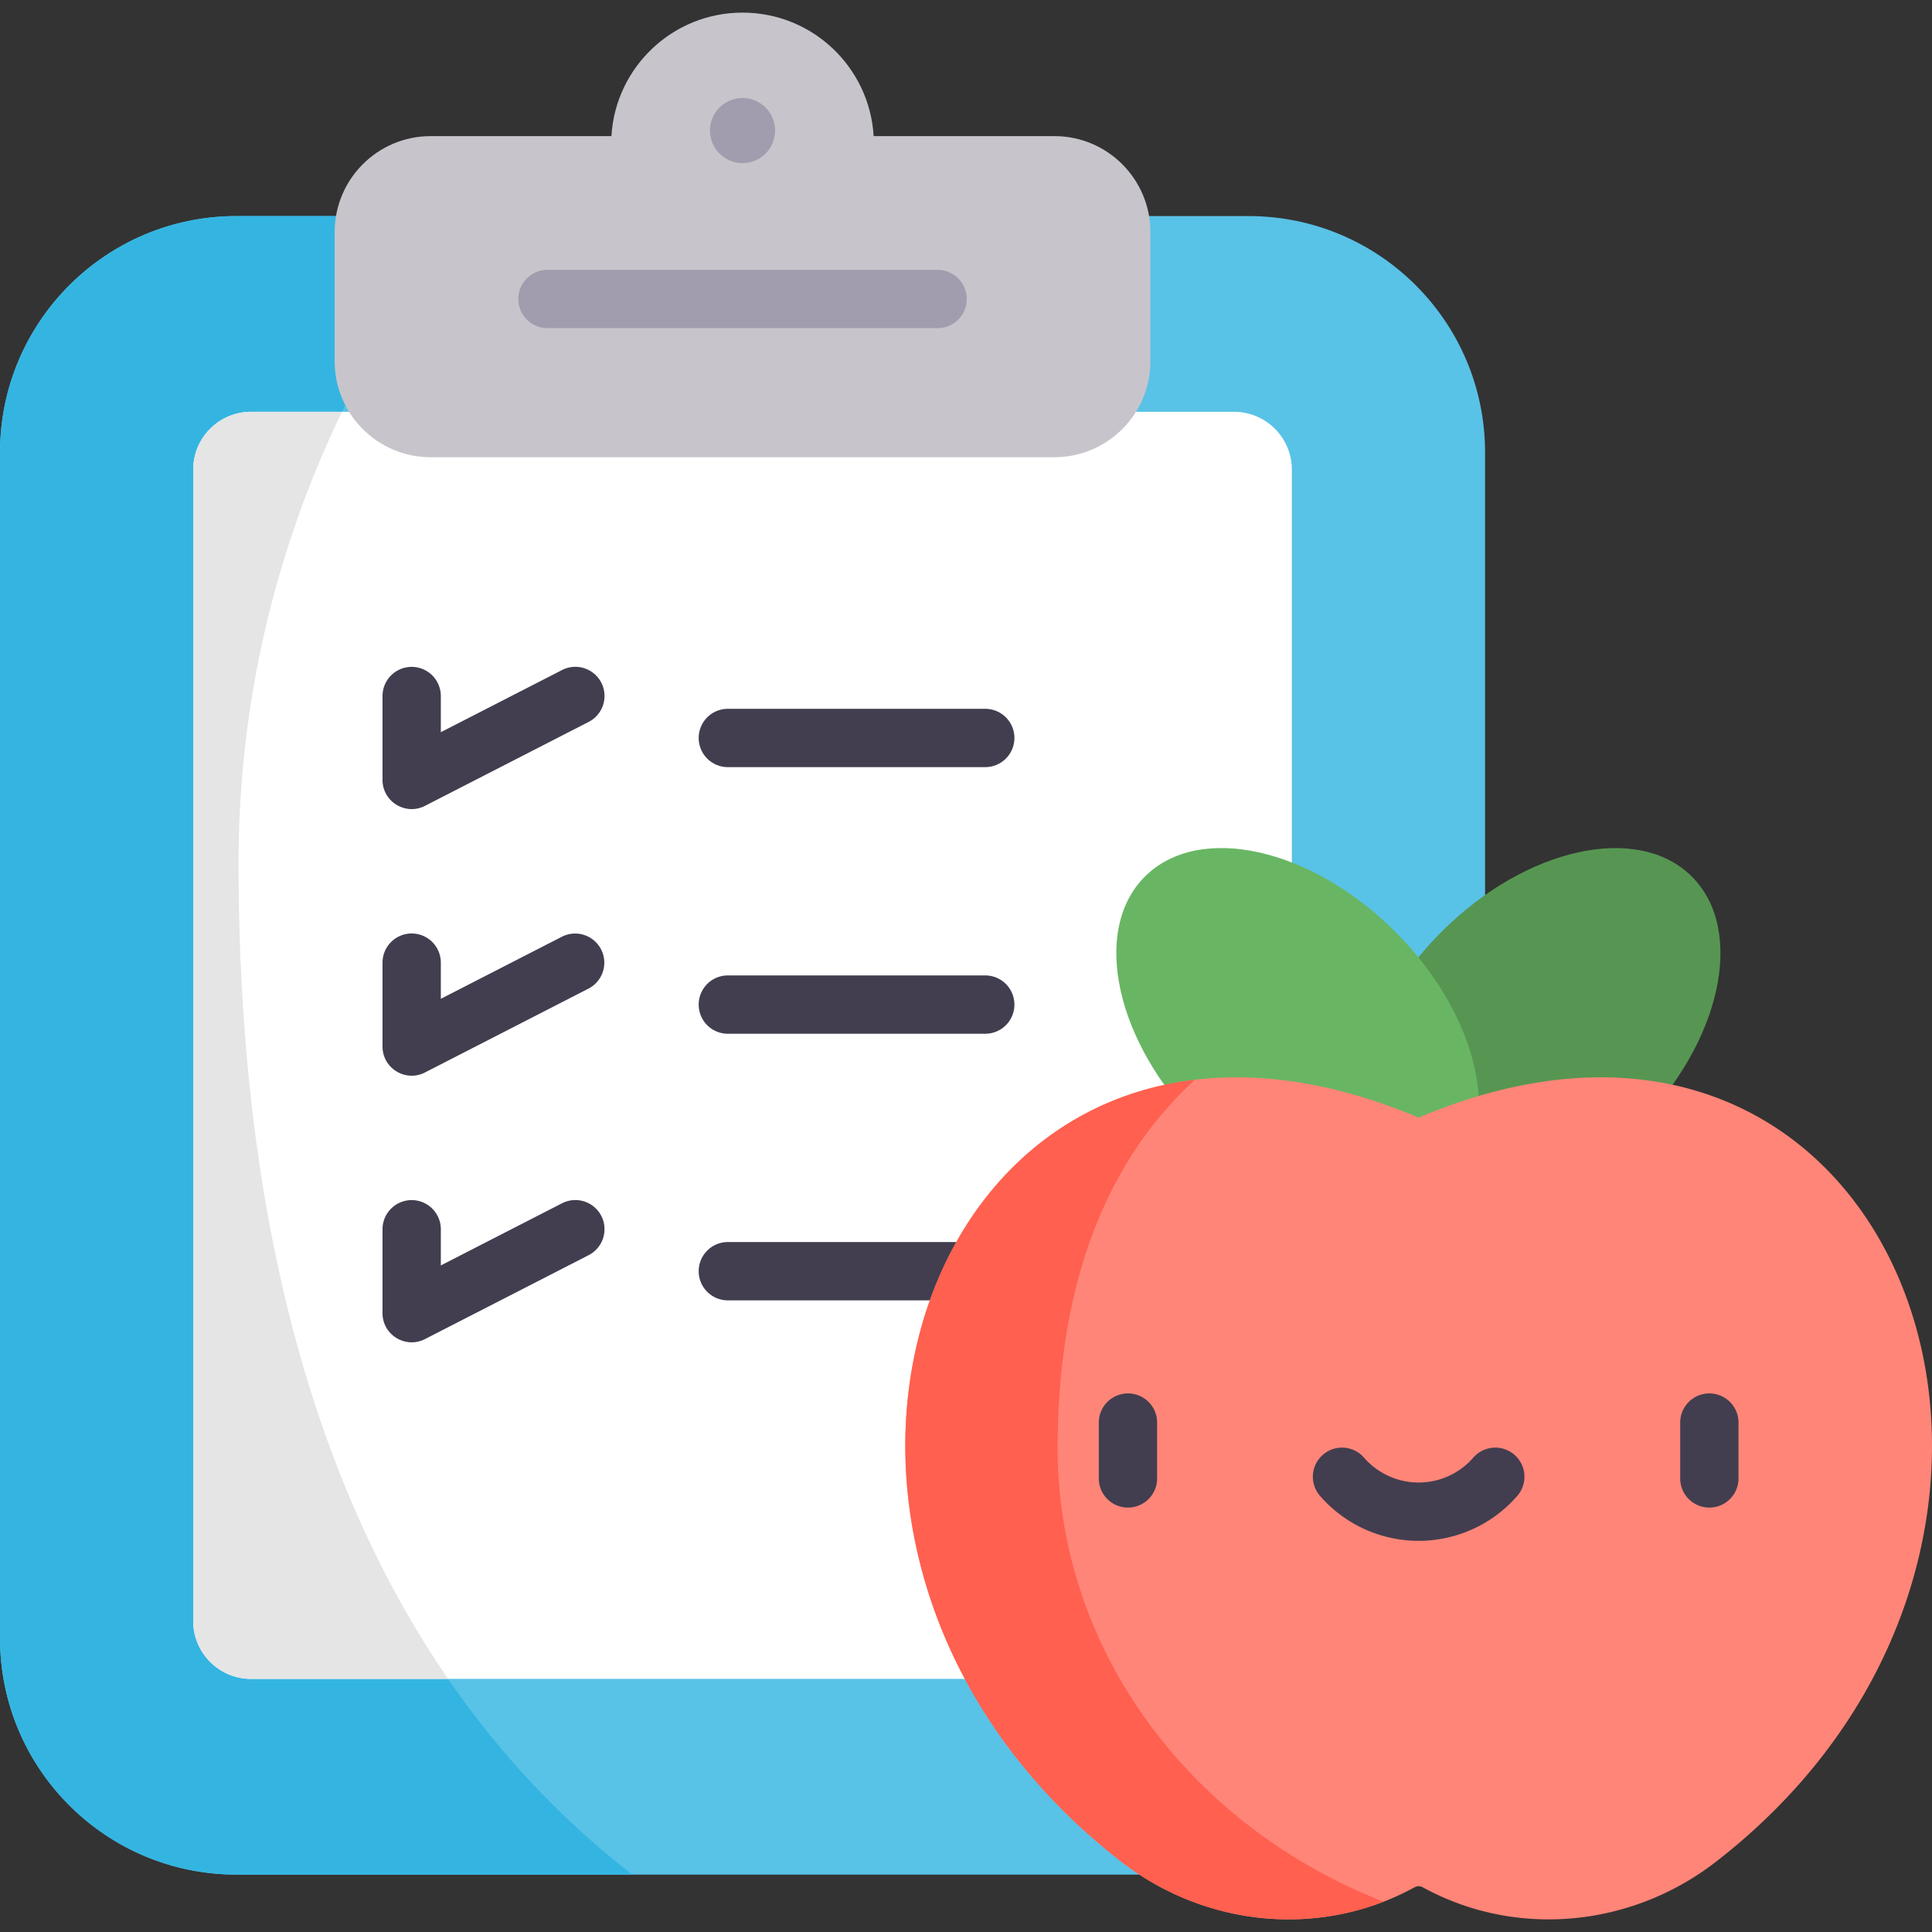 <?xml version="1.0" encoding="UTF-8"?>
<svg xmlns="http://www.w3.org/2000/svg" xmlns:xlink="http://www.w3.org/1999/xlink" xmlns:svgjs="http://svgjs.com/svgjs" version="1.1" width="512" height="512" x="0" y="0" viewBox="0 0 497 497" style="enable-background:new 0 0 512 512" xml:space="preserve" class="">
  <rect x="0" y="0" width="497" height="497" fill="#333333" stroke="none"/>
  <g>
    <path fill="#59c2e7" d="M321.204 55.586H60.826C27.233 55.586 0 82.819 0 116.412v304.995C0 455 27.233 482.233 60.826 482.233h260.378c33.593 0 60.826-27.233 60.826-60.826V116.412c0-33.593-27.233-60.826-60.826-60.826z" data-original="#59c2e7" class=""/>
    <path fill="#34b5e1" d="M61.36 222.111c0-62.662 21.719-120.392 58.23-166.524H60.826C27.233 55.586 0 82.819 0 116.412v304.995C0 455 27.233 482.233 60.826 482.233h101.841C96.294 430.862 61.36 343.197 61.36 222.111z" data-original="#34b5e1"/>
    <path fill="#ffffff" d="M64.577 431.888c-8.201 0-14.874-6.673-14.874-14.875V120.806c0-8.202 6.673-14.875 14.874-14.875h252.876c8.202 0 14.874 6.673 14.874 14.875v296.207c0 8.202-6.672 14.875-14.874 14.875z" data-original="#ffffff" class=""/>
    <path fill="#c7c5cb" d="M271.234 35.016h-46.492c-1.047-17.721-15.744-31.77-33.728-31.77s-32.681 14.049-33.728 31.77h-46.492c-13.644 0-24.704 11.06-24.704 24.704v33.197c0 13.644 11.06 24.704 24.704 24.704h160.439c13.644 0 24.704-11.06 24.704-24.704V59.72c.001-13.644-11.059-24.704-24.703-24.704z" data-original="#c7c5cb"/>
    <circle cx="191.015" cy="33.586" r="8.38" fill="#a19dae" data-original="#a19dae"/>
    <path fill="#a19dae" d="M241.195 84.414h-100.36a7.5 7.5 0 0 1 0-15h100.359a7.5 7.5 0 0 1 .001 15z" data-original="#a19dae"/>
    <ellipse cx="396.009" cy="264.796" fill="#569652" rx="55.579" ry="35.514" transform="rotate(-45 395.99 264.889)" data-original="#00cd8c" class="" opacity="1"/>
    <ellipse cx="333.878" cy="264.796" fill="#68b663" rx="35.514" ry="55.579" transform="rotate(-45 333.855 264.878)" data-original="#60d9a7" class="" opacity="1"/>
    <path fill="#423e4f" d="M263.568 334.512h-76.333a7.5 7.5 0 0 1 0-15h76.333a7.5 7.5 0 0 1 0 15z" data-original="#423e4f" class=""/>
    <path fill="#ff8578" d="M365.965 485.481c.314.171.627.339.94.505 23.922 12.653 53.105 9.533 74.497-7.041 106.484-82.503 48.458-244.192-76.458-191.447-124.916-52.744-182.942 108.944-76.458 191.447 21.392 16.574 50.576 19.694 74.497 7.041.313-.165.626-.334.94-.505a2.133 2.133 0 0 1 2.042 0z" data-original="#ff889e" class="" opacity="1"/>
    <path fill="#423e4f" d="M290.163 387.821a7.5 7.5 0 0 1-7.5-7.5v-14.37a7.5 7.5 0 0 1 15 0v14.37a7.5 7.5 0 0 1-7.5 7.5zM439.724 387.821a7.5 7.5 0 0 1-7.5-7.5v-14.37a7.5 7.5 0 0 1 15 0v14.37a7.5 7.5 0 0 1-7.5 7.5zM364.944 396.375a33.648 33.648 0 0 1-25.37-11.554 7.5 7.5 0 0 1 11.309-9.855 18.654 18.654 0 0 0 14.062 6.409 18.654 18.654 0 0 0 14.061-6.409 7.5 7.5 0 0 1 11.309 9.855 33.655 33.655 0 0 1-25.371 11.554zM98.402 200.63v-21.579a7.5 7.5 0 0 1 15 0v9.304l31.157-15.978a7.5 7.5 0 1 1 6.845 13.347l-42.08 21.579c-4.981 2.556-10.922-1.067-10.922-6.673zM253.454 197.34h-66.22a7.5 7.5 0 0 1 0-15h66.22a7.5 7.5 0 0 1 0 15zM98.402 269.216v-21.579a7.5 7.5 0 0 1 15 0v9.304l31.157-15.978a7.5 7.5 0 0 1 6.845 13.347l-42.08 21.579c-4.981 2.556-10.922-1.067-10.922-6.673zM253.454 265.926h-66.22a7.5 7.5 0 0 1 0-15h66.22a7.5 7.5 0 0 1 0 15zM98.402 337.802v-21.579a7.5 7.5 0 0 1 15 0v9.304l31.157-15.978a7.5 7.5 0 1 1 6.845 13.347l-42.08 21.579c-4.943 2.536-10.922-1.022-10.922-6.673z" data-original="#423e4f" class=""/>
    <path fill="#e5e5e5" d="M61.36 222.111c0-41.541 9.556-80.911 26.624-116.179H64.577c-8.201 0-14.874 6.672-14.874 14.875v296.207c0 8.202 6.673 14.875 14.874 14.875h50.703c-35.491-51.582-53.92-121.864-53.92-209.778z" data-original="#e5e5e5" class=""/>
    <path fill="#ff604f" d="M272.068 372.42c0-37.646 10.047-71.448 35.264-94.648-82.314 9.855-107.161 132.746-18.846 201.172 19.33 14.977 45.02 18.964 67.443 10.259-49.27-19.183-83.861-64.247-83.861-116.783z" data-original="#ff748f" class="" opacity="1"/>
  </g>
</svg>
